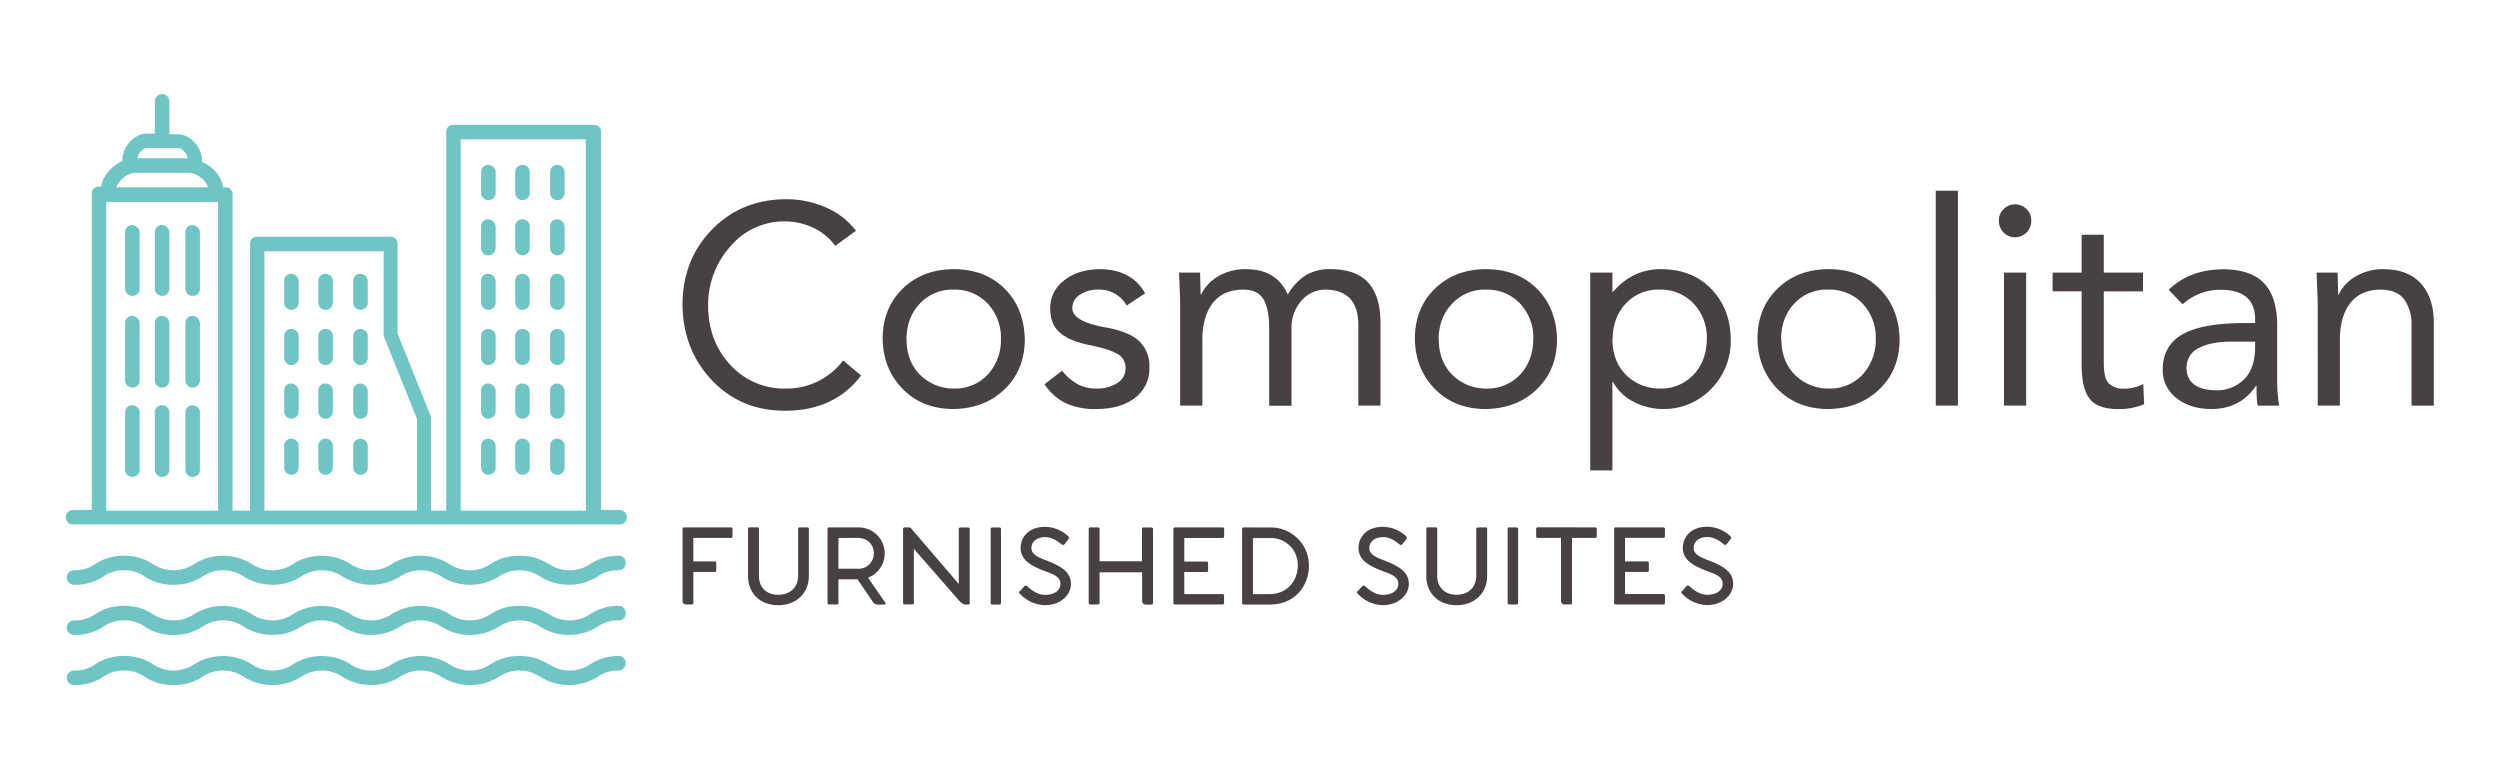 <svg id="e96d38c9-4e08-4bad-87cf-bbc97b0ab503" data-name="Layer 1" xmlns="http://www.w3.org/2000/svg" viewBox="0 0 879.12 273.81"><defs><style>.afe777b4-4a32-4c88-a292-ff1a1245afa1{fill:#6fc5c4;}.\30 b01c390-aef5-47e2-ade7-318670768d78{fill:#474146;}</style></defs><title>Artboard 1</title><g id="cf86728a-f7d7-421b-9fb6-6f5ac5666b7c" data-name="SvgjsG1043"><path class="afe777b4-4a32-4c88-a292-ff1a1245afa1" d="M217.72,195.42a17.77,17.77,0,0,0-10,2.81,13.09,13.09,0,0,1-14.82,0c-2.56-1.28-5.11-2.81-10.22-2.81a17.81,17.81,0,0,0-10,2.81,13.09,13.09,0,0,1-14.82,0,19.07,19.07,0,0,0-19.93,0,13.09,13.09,0,0,1-14.82,0,19.06,19.06,0,0,0-19.92,0,13.09,13.09,0,0,1-14.82,0,19.07,19.07,0,0,0-19.93,0,13.09,13.09,0,0,1-14.82,0,17.81,17.81,0,0,0-10-2.81,17.77,17.77,0,0,0-10,2.81,12.23,12.23,0,0,1-7.41,2.3,2.56,2.56,0,1,0,0,5.11,17.85,17.85,0,0,0,10-2.81,12.19,12.19,0,0,1,7.41-2.3,12.14,12.14,0,0,1,7.41,2.3,17.89,17.89,0,0,0,10,2.81,17.85,17.85,0,0,0,10-2.81,13.09,13.09,0,0,1,14.82,0,19.07,19.07,0,0,0,19.93,0,13.09,13.09,0,0,1,14.82,0,19.07,19.07,0,0,0,19.93,0,13.09,13.09,0,0,1,14.82,0,19.07,19.07,0,0,0,19.93,0,13.09,13.09,0,0,1,14.82,0,19.07,19.07,0,0,0,19.93,0,12.14,12.14,0,0,1,7.41-2.3A2.42,2.42,0,0,0,220,198,2.36,2.36,0,0,0,217.72,195.42Z"/><path class="afe777b4-4a32-4c88-a292-ff1a1245afa1" d="M217.72,213.05a17.77,17.77,0,0,0-10,2.81,13.09,13.09,0,0,1-14.82,0c-2.56-1.28-5.11-2.81-10.22-2.81a17.81,17.81,0,0,0-10,2.81,13.09,13.09,0,0,1-14.82,0,19.07,19.07,0,0,0-19.93,0,13.09,13.09,0,0,1-14.82,0,19.06,19.06,0,0,0-19.92,0,13.09,13.09,0,0,1-14.82,0,19.07,19.07,0,0,0-19.93,0,13.09,13.09,0,0,1-14.82,0,17.81,17.81,0,0,0-10-2.81,17.77,17.77,0,0,0-10,2.81,12.23,12.23,0,0,1-7.41,2.3,2.56,2.56,0,1,0,0,5.11,17.76,17.76,0,0,0,10-2.82,12.25,12.25,0,0,1,7.41-2.29,12.2,12.2,0,0,1,7.41,2.29,17.8,17.8,0,0,0,10,2.82,17.76,17.76,0,0,0,10-2.82,13.13,13.13,0,0,1,14.82,0,19,19,0,0,0,19.93,0,13.13,13.13,0,0,1,14.82,0,19,19,0,0,0,19.93,0,13.13,13.13,0,0,1,14.82,0,19,19,0,0,0,19.93,0,13.13,13.13,0,0,1,14.82,0,19,19,0,0,0,19.93,0,12.2,12.2,0,0,1,7.41-2.29A2.42,2.42,0,0,0,220,215.6,2.36,2.36,0,0,0,217.72,213.05Z"/><path class="afe777b4-4a32-4c88-a292-ff1a1245afa1" d="M217.72,230.68a17.77,17.77,0,0,0-10,2.81,13.09,13.09,0,0,1-14.82,0c-2.56-1.28-5.11-2.81-10.22-2.81a17.81,17.81,0,0,0-10,2.81,13.09,13.09,0,0,1-14.82,0,19.07,19.07,0,0,0-19.93,0,13.09,13.09,0,0,1-14.82,0,19.06,19.06,0,0,0-19.92,0,13.09,13.09,0,0,1-14.82,0,19.07,19.07,0,0,0-19.93,0,13.09,13.09,0,0,1-14.82,0,17.81,17.81,0,0,0-10-2.81,17.77,17.77,0,0,0-10,2.81,12.23,12.23,0,0,1-7.41,2.3,2.56,2.56,0,1,0,0,5.11,17.76,17.76,0,0,0,10-2.82,12.25,12.25,0,0,1,7.41-2.29,12.2,12.2,0,0,1,7.41,2.29,17.8,17.8,0,0,0,10,2.82,17.76,17.76,0,0,0,10-2.82,13.13,13.13,0,0,1,14.82,0,19,19,0,0,0,19.93,0,13.13,13.13,0,0,1,14.82,0,19,19,0,0,0,19.93,0,13.13,13.13,0,0,1,14.82,0,19,19,0,0,0,19.93,0,13.13,13.13,0,0,1,14.82,0,19,19,0,0,0,19.93,0,12.2,12.2,0,0,1,7.41-2.29,2.42,2.42,0,0,0,2.55-2.56A2.36,2.36,0,0,0,217.72,230.68Z"/><path class="afe777b4-4a32-4c88-a292-ff1a1245afa1" d="M211.33,46.46a2.41,2.41,0,0,0-2.55-2.56H159.47a2.41,2.41,0,0,0-2.56,2.56V179.57h-5.36v-32.7a1.5,1.5,0,0,0-.26-1l-11.5-28.62V85.8a2.41,2.41,0,0,0-2.55-2.55H90.48a2.41,2.41,0,0,0-2.55,2.55v93.77H81.79V68.43a2.41,2.41,0,0,0-2.55-2.55h-.77c-.51-4.09-3.83-7.41-7.41-8.95v-.25c0-5.37-4.6-9.46-8.43-9.46H59.56V35.47a2.56,2.56,0,0,0-5.11,0V47H51.39C47.56,47,43,51.31,43,56.42v.26c-3.58,1.53-6.9,5.11-7.41,8.94h-.77a2.41,2.41,0,0,0-2.55,2.55V179.32H25.84a2.56,2.56,0,1,0,0,5.11H217.72a2.56,2.56,0,1,0,0-5.11h-6.39ZM162,49H206V179.57H162ZM93,88.36h41.9v29.38a1.54,1.54,0,0,0,.25,1l11.5,28.62v32.19H93ZM51.39,52.08h11.5c.76,0,2.81,1.53,3.06,3.58H48.32C48.58,53.61,50.62,52.08,51.39,52.08Zm-3.83,8.69h18.9c2.3,0,5.88,2.29,6.65,5.11H40.91C41.93,63.06,45.26,60.77,47.56,60.77ZM37.34,71H76.68V179.57H37.34Z"/><path class="afe777b4-4a32-4c88-a292-ff1a1245afa1" d="M196,58a2.42,2.42,0,0,0-2.55,2.56v7.41a2.56,2.56,0,0,0,5.11,0V60.51A2.57,2.57,0,0,0,196,58Z"/><path class="afe777b4-4a32-4c88-a292-ff1a1245afa1" d="M183.74,58a2.42,2.42,0,0,0-2.56,2.56v7.41a2.56,2.56,0,0,0,5.11,0V60.51A2.42,2.42,0,0,0,183.74,58Z"/><path class="afe777b4-4a32-4c88-a292-ff1a1245afa1" d="M171.73,58a2.42,2.42,0,0,0-2.55,2.56v7.41a2.56,2.56,0,0,0,5.11,0V60.51A2.57,2.57,0,0,0,171.73,58Z"/><path class="afe777b4-4a32-4c88-a292-ff1a1245afa1" d="M196,77.12a2.41,2.41,0,0,0-2.55,2.55v7.41a2.56,2.56,0,1,0,5.11,0V79.67A2.74,2.74,0,0,0,196,77.12Z"/><path class="afe777b4-4a32-4c88-a292-ff1a1245afa1" d="M183.74,77.12a2.42,2.42,0,0,0-2.56,2.55v7.41a2.56,2.56,0,1,0,5.11,0V79.67A2.55,2.55,0,0,0,183.74,77.12Z"/><path class="afe777b4-4a32-4c88-a292-ff1a1245afa1" d="M171.73,77.12a2.41,2.41,0,0,0-2.55,2.55v7.41a2.56,2.56,0,1,0,5.11,0V79.67A2.74,2.74,0,0,0,171.73,77.12Z"/><path class="afe777b4-4a32-4c88-a292-ff1a1245afa1" d="M196,96.28a2.41,2.41,0,0,0-2.55,2.56v7.4a2.56,2.56,0,1,0,5.11,0v-7.4A2.75,2.75,0,0,0,196,96.28Z"/><path class="afe777b4-4a32-4c88-a292-ff1a1245afa1" d="M183.74,96.28a2.42,2.42,0,0,0-2.56,2.56v7.4a2.56,2.56,0,1,0,5.11,0v-7.4A2.56,2.56,0,0,0,183.74,96.28Z"/><path class="afe777b4-4a32-4c88-a292-ff1a1245afa1" d="M171.73,96.28a2.41,2.41,0,0,0-2.55,2.56v7.4a2.56,2.56,0,1,0,5.11,0v-7.4A2.75,2.75,0,0,0,171.73,96.28Z"/><path class="afe777b4-4a32-4c88-a292-ff1a1245afa1" d="M196,115.7a2.41,2.41,0,0,0-2.55,2.55v7.41a2.56,2.56,0,1,0,5.11,0v-7.41A2.56,2.56,0,0,0,196,115.7Z"/><path class="afe777b4-4a32-4c88-a292-ff1a1245afa1" d="M183.74,115.7a2.42,2.42,0,0,0-2.56,2.55v7.41a2.56,2.56,0,1,0,5.11,0v-7.41A2.41,2.41,0,0,0,183.74,115.7Z"/><path class="afe777b4-4a32-4c88-a292-ff1a1245afa1" d="M171.73,115.7a2.41,2.41,0,0,0-2.55,2.55v7.41a2.56,2.56,0,1,0,5.11,0v-7.41A2.56,2.56,0,0,0,171.73,115.7Z"/><path class="afe777b4-4a32-4c88-a292-ff1a1245afa1" d="M196,134.86a2.41,2.41,0,0,0-2.55,2.56v7.41a2.56,2.56,0,0,0,5.11,0v-7.41A2.75,2.75,0,0,0,196,134.86Z"/><path class="afe777b4-4a32-4c88-a292-ff1a1245afa1" d="M183.74,134.86a2.42,2.42,0,0,0-2.56,2.56v7.41a2.56,2.56,0,0,0,5.11,0v-7.41A2.56,2.56,0,0,0,183.74,134.86Z"/><path class="afe777b4-4a32-4c88-a292-ff1a1245afa1" d="M171.73,134.86a2.41,2.41,0,0,0-2.55,2.56v7.41a2.56,2.56,0,0,0,5.11,0v-7.41A2.75,2.75,0,0,0,171.73,134.86Z"/><path class="afe777b4-4a32-4c88-a292-ff1a1245afa1" d="M196,154.28a2.41,2.41,0,0,0-2.55,2.55v7.41a2.56,2.56,0,1,0,5.11,0v-7.41A2.56,2.56,0,0,0,196,154.28Z"/><path class="afe777b4-4a32-4c88-a292-ff1a1245afa1" d="M183.74,154.28a2.42,2.42,0,0,0-2.56,2.55v7.41a2.56,2.56,0,1,0,5.11,0v-7.41A2.41,2.41,0,0,0,183.74,154.28Z"/><path class="afe777b4-4a32-4c88-a292-ff1a1245afa1" d="M171.73,154.28a2.41,2.41,0,0,0-2.55,2.55v7.41a2.56,2.56,0,1,0,5.11,0v-7.41A2.56,2.56,0,0,0,171.73,154.28Z"/><path class="afe777b4-4a32-4c88-a292-ff1a1245afa1" d="M126.76,96.28a2.41,2.41,0,0,0-2.55,2.56v7.4a2.56,2.56,0,1,0,5.11,0v-7.4A2.75,2.75,0,0,0,126.76,96.28Z"/><path class="afe777b4-4a32-4c88-a292-ff1a1245afa1" d="M114.5,96.28a2.41,2.41,0,0,0-2.56,2.56v7.4a2.56,2.56,0,1,0,5.11,0v-7.4A2.56,2.56,0,0,0,114.5,96.28Z"/><path class="afe777b4-4a32-4c88-a292-ff1a1245afa1" d="M102.49,96.28a2.42,2.42,0,0,0-2.56,2.56v7.4a2.56,2.56,0,1,0,5.11,0v-7.4A2.74,2.74,0,0,0,102.49,96.28Z"/><path class="afe777b4-4a32-4c88-a292-ff1a1245afa1" d="M126.76,115.7a2.41,2.41,0,0,0-2.55,2.55v7.41a2.56,2.56,0,1,0,5.11,0v-7.41A2.56,2.56,0,0,0,126.76,115.7Z"/><path class="afe777b4-4a32-4c88-a292-ff1a1245afa1" d="M114.5,115.7a2.41,2.41,0,0,0-2.56,2.55v7.41a2.56,2.56,0,1,0,5.11,0v-7.41A2.41,2.41,0,0,0,114.5,115.7Z"/><path class="afe777b4-4a32-4c88-a292-ff1a1245afa1" d="M102.49,115.7a2.42,2.42,0,0,0-2.56,2.55v7.41a2.56,2.56,0,1,0,5.11,0v-7.41A2.55,2.55,0,0,0,102.49,115.7Z"/><path class="afe777b4-4a32-4c88-a292-ff1a1245afa1" d="M126.76,134.86a2.41,2.41,0,0,0-2.55,2.56v7.41a2.56,2.56,0,0,0,5.11,0v-7.41A2.75,2.75,0,0,0,126.76,134.86Z"/><path class="afe777b4-4a32-4c88-a292-ff1a1245afa1" d="M114.5,134.86a2.41,2.41,0,0,0-2.56,2.56v7.41a2.56,2.56,0,0,0,5.11,0v-7.41A2.56,2.56,0,0,0,114.5,134.86Z"/><path class="afe777b4-4a32-4c88-a292-ff1a1245afa1" d="M102.49,134.86a2.42,2.42,0,0,0-2.56,2.56v7.41a2.56,2.56,0,0,0,5.11,0v-7.41A2.74,2.74,0,0,0,102.49,134.86Z"/><path class="afe777b4-4a32-4c88-a292-ff1a1245afa1" d="M126.76,154.28a2.41,2.41,0,0,0-2.55,2.55v7.41a2.56,2.56,0,1,0,5.11,0v-7.41A2.56,2.56,0,0,0,126.76,154.28Z"/><path class="afe777b4-4a32-4c88-a292-ff1a1245afa1" d="M114.5,154.28a2.41,2.41,0,0,0-2.56,2.55v7.41a2.56,2.56,0,1,0,5.11,0v-7.41A2.41,2.41,0,0,0,114.5,154.28Z"/><path class="afe777b4-4a32-4c88-a292-ff1a1245afa1" d="M102.49,154.28a2.42,2.42,0,0,0-2.56,2.55v7.41a2.56,2.56,0,1,0,5.11,0v-7.41A2.55,2.55,0,0,0,102.49,154.28Z"/><path class="afe777b4-4a32-4c88-a292-ff1a1245afa1" d="M67.74,111.1a2.41,2.41,0,0,0-2.55,2.55v19.93a2.56,2.56,0,1,0,5.11,0V113.65A2.75,2.75,0,0,0,67.74,111.1Z"/><path class="afe777b4-4a32-4c88-a292-ff1a1245afa1" d="M57,111.1a2.42,2.42,0,0,0-2.56,2.55v19.93a2.56,2.56,0,1,0,5.11,0V113.65A2.56,2.56,0,0,0,57,111.1Z"/><path class="afe777b4-4a32-4c88-a292-ff1a1245afa1" d="M46.53,111.1A2.41,2.41,0,0,0,44,113.65v19.93a2.56,2.56,0,1,0,5.11,0V113.65A2.75,2.75,0,0,0,46.53,111.1Z"/><path class="afe777b4-4a32-4c88-a292-ff1a1245afa1" d="M67.74,79.16a2.41,2.41,0,0,0-2.55,2.56v19.93a2.56,2.56,0,0,0,5.11,0V81.72A2.75,2.75,0,0,0,67.74,79.16Z"/><path class="afe777b4-4a32-4c88-a292-ff1a1245afa1" d="M57,79.16a2.42,2.42,0,0,0-2.56,2.56v19.93a2.56,2.56,0,0,0,5.11,0V81.72A2.56,2.56,0,0,0,57,79.16Z"/><path class="afe777b4-4a32-4c88-a292-ff1a1245afa1" d="M46.53,79.16A2.41,2.41,0,0,0,44,81.72v19.93a2.56,2.56,0,0,0,5.11,0V81.72A2.75,2.75,0,0,0,46.53,79.16Z"/><path class="afe777b4-4a32-4c88-a292-ff1a1245afa1" d="M67.74,142.53a2.41,2.41,0,0,0-2.55,2.55V165a2.56,2.56,0,1,0,5.11,0V145.08A2.56,2.56,0,0,0,67.74,142.53Z"/><path class="afe777b4-4a32-4c88-a292-ff1a1245afa1" d="M57,142.53a2.42,2.42,0,0,0-2.56,2.55V165a2.56,2.56,0,1,0,5.11,0V145.08A2.41,2.41,0,0,0,57,142.53Z"/><path class="afe777b4-4a32-4c88-a292-ff1a1245afa1" d="M46.53,142.53A2.41,2.41,0,0,0,44,145.08V165a2.56,2.56,0,1,0,5.11,0V145.08A2.56,2.56,0,0,0,46.53,142.53Z"/></g><g id="be73dca0-0a5f-4722-997b-5beedcd32168" data-name="SvgjsG1044"><path class="0b01c390-aef5-47e2-ade7-318670768d78" d="M276,70.06a34.73,34.73,0,0,1,14.7,3A26.34,26.34,0,0,1,301,81.16l-7.29,5.29a20.29,20.29,0,0,0-7.9-6.44,23.19,23.19,0,0,0-9.8-2.15,24.63,24.63,0,0,0-19,8.59,30.79,30.79,0,0,0-8,20.8q0,12.59,7.7,20.94A25.44,25.44,0,0,0,276,136.63a24.8,24.8,0,0,0,20.49-9.89l6.3,5.3q-9.3,12.39-26.79,12.39-15.49,0-25.64-10.69T240,107.25q0-15.8,10.24-26.39T276,70.06Zm59.38,24.59q10.89,0,17.79,6.75t7.2,17.84q0,10.7-7,17.54t-18,7.05q-11,0-17.89-7t-7.1-17.64q0-10.8,7-17.64T335.34,94.65Zm-16.59,24.59q0,7.7,4.64,12.45a16.67,16.67,0,0,0,11.95,4.94,15.65,15.65,0,0,0,11.89-4.84,17.82,17.82,0,0,0,4.7-12.55,17.4,17.4,0,0,0-4.65-12.49,15.82,15.82,0,0,0-12-4.9,15.53,15.53,0,0,0-11.8,4.85Q318.85,111.55,318.75,119.24Zm68-24.59q11.19.1,15.89,8.5l-6.49,4.3a10.9,10.9,0,0,0-9.9-5.6,11.4,11.4,0,0,0-6.55,1.8,5.47,5.47,0,0,0-2.65,4.7q0,4.7,11.7,6.79,8.4,1.5,11.89,4.9a12.08,12.08,0,0,1,3.5,9.1,12.82,12.82,0,0,1-5.1,10.79c-3.39,2.6-7.93,3.9-13.59,3.9a24.5,24.5,0,0,1-10.85-2.1,19.35,19.35,0,0,1-7.34-6.6l6.19-4.79a18.62,18.62,0,0,0,5.7,4.89,13.83,13.83,0,0,0,6.3,1.4,13.09,13.09,0,0,0,7.4-1.94,6,6,0,0,0,2.9-5.25,5.49,5.49,0,0,0-3.05-5.1q-3.06-1.7-10.15-3.1c-4.66-1-8-2.5-10.14-4.5s-3.15-4.76-3.15-8.29a12.06,12.06,0,0,1,4.84-9.8q4.86-3.9,12.65-4Zm51.38,0q10.69,0,14.69,8.9a19.7,19.7,0,0,1,6.3-6.75,16.16,16.16,0,0,1,8.6-2.15q9.09,0,13.39,4.75t4.3,14.34v28.89h-7.8V114.34q0-12.28-11.39-12.49a11,11,0,0,0-8.7,4,14.15,14.15,0,0,0-3.4,9.54v27.29H446.3V115.54q0-6.9-2-10.29c-1.34-2.27-3.7-3.4-7.1-3.4q-7.09,0-10.75,4.75t-3.64,13.14v22.89H415V106.25c-.07-2.34-.2-5.8-.4-10.4H422c.13,4.6.2,7.16.2,7.7h.2a14.64,14.64,0,0,1,6.09-6.45,18.73,18.73,0,0,1,9.6-2.45Zm84.37,0q10.89,0,17.79,6.75t7.2,17.84q0,10.7-7,17.54t-18,7.05q-11,0-17.9-7t-7.09-17.64q0-10.8,7-17.64T522.47,94.65Zm-16.6,24.59q0,7.7,4.65,12.45a16.67,16.67,0,0,0,12,4.94,15.65,15.65,0,0,0,11.89-4.84q4.6-4.86,4.7-12.55a17.4,17.4,0,0,0-4.65-12.49,15.83,15.83,0,0,0-12-4.9,15.53,15.53,0,0,0-11.8,4.85Q506,111.55,505.87,119.24Zm78.07-24.59q11.1,0,17.8,7t6.8,17.59a23.93,23.93,0,0,1-6.8,17.44,23,23,0,0,1-16.6,7.15,22.5,22.5,0,0,1-10.84-2.6,16.84,16.84,0,0,1-7.15-6.89H567v31.08h-7.8V95.85H567v6.8h.2q6.9-8,16.79-8Zm-17,24.59q0,7.7,4.65,12.45a16.67,16.67,0,0,0,11.94,4.94,15.67,15.67,0,0,0,11.9-4.84q4.6-4.86,4.7-12.55a17.4,17.4,0,0,0-4.65-12.49,15.84,15.84,0,0,0-12-4.9,15.5,15.5,0,0,0-11.79,4.85q-4.6,4.85-4.7,12.54Zm76-24.59q10.91,0,17.8,6.75t7.19,17.84q0,10.7-7,17.54t-18,7.05q-11,0-17.89-7t-7.1-17.64q0-10.8,7-17.64T642.92,94.65Zm-16.59,24.59q0,7.7,4.65,12.45a16.67,16.67,0,0,0,11.94,4.94,15.67,15.67,0,0,0,11.9-4.84,17.91,17.91,0,0,0,4.7-12.55,17.4,17.4,0,0,0-4.65-12.49,15.86,15.86,0,0,0-12-4.9A15.49,15.49,0,0,0,631,106.7q-4.6,4.85-4.7,12.54ZM688.5,67.06v75.57h-7.79V67.06Zm20.1,4.8a5.57,5.57,0,0,1,4,1.65,5.43,5.43,0,0,1,1.69,4,5.7,5.7,0,1,1-11.39,0,5.44,5.44,0,0,1,1.7-4A5.54,5.54,0,0,1,708.6,71.86Zm3.9,24v46.78h-7.8V95.85Zm27.29-13.3v13.3h13.79v6.6H739.79v25c0,3.73.59,6.2,1.79,7.4a7.09,7.09,0,0,0,5.2,1.79,14.4,14.4,0,0,0,6.9-1.6l.3,7.1a23,23,0,0,1-9.1,1.7q-7.2,0-10-3.55T732,128.64V102.45h-10.2v-6.6H732V82.55h7.8Zm41.38,12.1q10.2,0,14.84,4.8t4.75,14.49v21a55.36,55.36,0,0,0,.7,7.7H794q-.5-.9-.5-7h-.2q-5.29,8-15.39,8.2-7.7,0-12.54-3.85a12.19,12.19,0,0,1-4.85-10q0-8.5,7-12.45t21.9-3.95H793v-1.3q0-10.18-11.59-10.39a19.65,19.65,0,0,0-13.9,5.1l-4.89-5.1q7.18-7,18.59-7.2Zm-12.3,34.49q0,7.89,10.3,8.09a13.4,13.4,0,0,0,10-3.89q3.84-3.9,3.84-11.4v-1.8h-8.59q-6.9,0-11.15,2.2a7.41,7.41,0,0,0-4.35,6.8Zm69.18-34.49q8.79,0,13.29,5.1t4.5,13.59v29.29H848V114.24a14.66,14.66,0,0,0-2.5-8.84c-1.66-2.3-4.39-3.49-8.19-3.55q-7.2,0-10.85,4.75t-3.65,13.14v22.89h-7.79V106.25c0-.34-.14-3.8-.4-10.4h7.39c.14,4.66.2,7.23.2,7.7h.2a14.67,14.67,0,0,1,6.15-6.45,18.6,18.6,0,0,1,9.45-2.45Z"/></g><g id="01d07f5c-6610-4e6e-8bdd-2939146d3b31" data-name="SvgjsG1045"><path class="0b01c390-aef5-47e2-ade7-318670768d78" d="M257,185.46a.55.55,0,0,1,.58.54v2.61a.51.51,0,0,1-.58.55H243.81v8.26h7.48a.56.56,0,0,1,.58.58v2.54a.54.54,0,0,1-.58.58h-7.48V212a.5.5,0,0,1-.51.57h-2a1.24,1.24,0,0,1-1.28-1.35V186a.51.51,0,0,1,.54-.54Zm26.94,0h-2.75a.51.51,0,0,0-.54.57v16.37c0,4.51-3.18,6.75-7,6.75s-6.77-2.24-6.77-6.75V186a.51.51,0,0,0-.55-.57h-2.67a.54.54,0,0,0-.61.57v16.64c0,5.63,3.93,10.17,10.6,10.17s10.75-4.54,10.78-10.17V186a.5.5,0,0,0-.54-.57Zm27.41,26.5c.23.34.07.64-.37.64h-2.51a2.21,2.21,0,0,1-1.63-1.08l-5.29-7.8h-6.71V212a.5.5,0,0,1-.54.57h-2.74A.51.51,0,0,1,291,212V186a.52.52,0,0,1,.55-.54h10.43a9.15,9.15,0,0,1,3.26,17.69Zm-16.51-22.78V200h6.71a5.38,5.38,0,0,0,5.73-5.49c0-2.71-1.93-5.36-5.73-5.36Zm45.61-3.69a.53.53,0,0,1,.55.51v26.1a.5.5,0,0,1-.51.5h-.95c-.71,0-1.46-.5-2.41-1.55L321.36,193V212a.54.54,0,0,1-.55.54l-2.67,0a.55.55,0,0,1-.58-.57V186a.54.54,0,0,1,.54-.54h1.6a1,1,0,0,1,.78.44l16.67,19.46V186a.5.5,0,0,1,.51-.51Zm11.08,0h-2.61a.52.52,0,0,0-.55.54v26a.55.55,0,0,0,.58.57h2.61A.54.54,0,0,0,352,212V186a.54.54,0,0,0-.54-.54Zm7.07,22.47,1.49-1.69a.75.75,0,0,1,1.09-.17c.91.78,3.22,3.08,6.3,3.08,3.39,0,5.42-1.63,5.42-3.86,0-2.78-3.05-3.56-6-4.68-4.44-1.76-8-3.73-8-8,0-3.45,2.54-7.38,8.65-7.38a12.22,12.22,0,0,1,8,3.22.78.78,0,0,1,.2,1.05l-1.32,1.73a.72.72,0,0,1-1.09.2c-.88-.68-3-2.58-5.79-2.58-3.05,0-4.85,1.7-4.85,3.77,0,2.33,2.24,3.28,5.43,4.5,4.06,1.63,8.47,3.53,8.47,8.17,0,4-3.8,7.49-9.19,7.49a12.43,12.43,0,0,1-8.74-4c-.27-.24-.51-.55-.17-.92Zm46.29-22.47a.54.54,0,0,1,.57.54v26c0,.37-.2.57-.51.57h-2a1.25,1.25,0,0,1-1.33-1.35v-10H386.67V212a.56.56,0,0,1-.54.57h-2.71a.55.55,0,0,1-.58-.57V186a.52.52,0,0,1,.54-.54h2.72a.55.55,0,0,1,.57.54v11.36h14.91V186a.52.52,0,0,1,.55-.54Zm25.07,3.69H416.45v8.27h7.8a.55.55,0,0,1,.57.58v2.54a.53.53,0,0,1-.57.58h-7.8l0,7.76h13.42a.55.55,0,0,1,.57.57V212a.54.54,0,0,1-.57.57H413.2a.55.55,0,0,1-.58-.57V186a.52.52,0,0,1,.55-.54h16.74a.54.54,0,0,1,.57.54v2.61a.52.52,0,0,1-.57.54Zm16.46-3.69a13.38,13.38,0,0,1,13.86,13.42c0,7.09-4.88,13.69-13.83,13.69h-9.08a.55.55,0,0,1-.58-.57V186a.52.52,0,0,1,.55-.54Zm.1,23.42c6.27,0,9.86-4.91,9.83-10a9.38,9.38,0,0,0-9.83-9.69h-5.93l0,19.72Zm30.89-.95,1.49-1.69a.75.75,0,0,1,1.09-.17c.91.78,3.22,3.08,6.3,3.08,3.39,0,5.43-1.63,5.43-3.86,0-2.78-3.06-3.56-6-4.68-4.44-1.76-8-3.73-8-8,0-3.45,2.54-7.38,8.64-7.38a12.19,12.19,0,0,1,8,3.22.78.78,0,0,1,.2,1.05l-1.32,1.73a.71.71,0,0,1-1.08.2c-.88-.68-3-2.58-5.8-2.58-3.05,0-4.84,1.7-4.84,3.77,0,2.33,2.23,3.28,5.42,4.5,4.06,1.63,8.47,3.53,8.47,8.17,0,4-3.79,7.49-9.18,7.49a12.46,12.46,0,0,1-8.75-4c-.27-.24-.51-.55-.17-.92Zm45-22.5h-2.75a.5.5,0,0,0-.54.57v16.37c0,4.51-3.19,6.75-6.95,6.75s-6.78-2.24-6.78-6.75V186a.5.5,0,0,0-.54-.57h-2.68a.54.54,0,0,0-.61.57v16.64c0,5.63,3.94,10.17,10.61,10.17s10.75-4.54,10.78-10.17V186a.5.5,0,0,0-.54-.57Zm10.9,0h-2.61a.51.51,0,0,0-.54.54v26a.55.55,0,0,0,.58.57h2.61a.53.53,0,0,0,.5-.57V186a.53.53,0,0,0-.54-.54Zm27.65,0a.51.51,0,0,1,.54.54v2.61a.54.54,0,0,1-.54.55h-8.17V212a.5.5,0,0,1-.54.57h-2a1.23,1.23,0,0,1-1.32-1.35V189.16h-8.17a.55.55,0,0,1-.57-.55V186a.55.55,0,0,1,.57-.58Zm24,3.69H571.44v8.27h7.8a.56.56,0,0,1,.58.58v2.54a.54.54,0,0,1-.58.58h-7.8l0,7.76H584.9a.55.55,0,0,1,.58.57V212a.55.55,0,0,1-.58.57H568.19a.55.55,0,0,1-.58-.57V186a.52.52,0,0,1,.55-.54H584.9a.55.55,0,0,1,.58.54v2.61a.53.53,0,0,1-.58.54Zm6.5,18.78,1.49-1.69a.74.74,0,0,1,1.08-.17c.92.78,3.22,3.08,6.31,3.08,3.39,0,5.42-1.63,5.42-3.86,0-2.78-3.05-3.56-6-4.68-4.44-1.76-8-3.73-8-8,0-3.45,2.54-7.38,8.64-7.38a12.16,12.16,0,0,1,8,3.22c.31.3.48.71.21,1.05l-1.32,1.73a.72.72,0,0,1-1.09.2c-.88-.68-3-2.58-5.79-2.58-3.05,0-4.85,1.7-4.85,3.77,0,2.33,2.24,3.28,5.42,4.5,4.07,1.63,8.47,3.53,8.47,8.17,0,4-3.79,7.49-9.18,7.49a12.4,12.4,0,0,1-8.74-4c-.27-.24-.51-.55-.17-.92Z"/></g></svg>